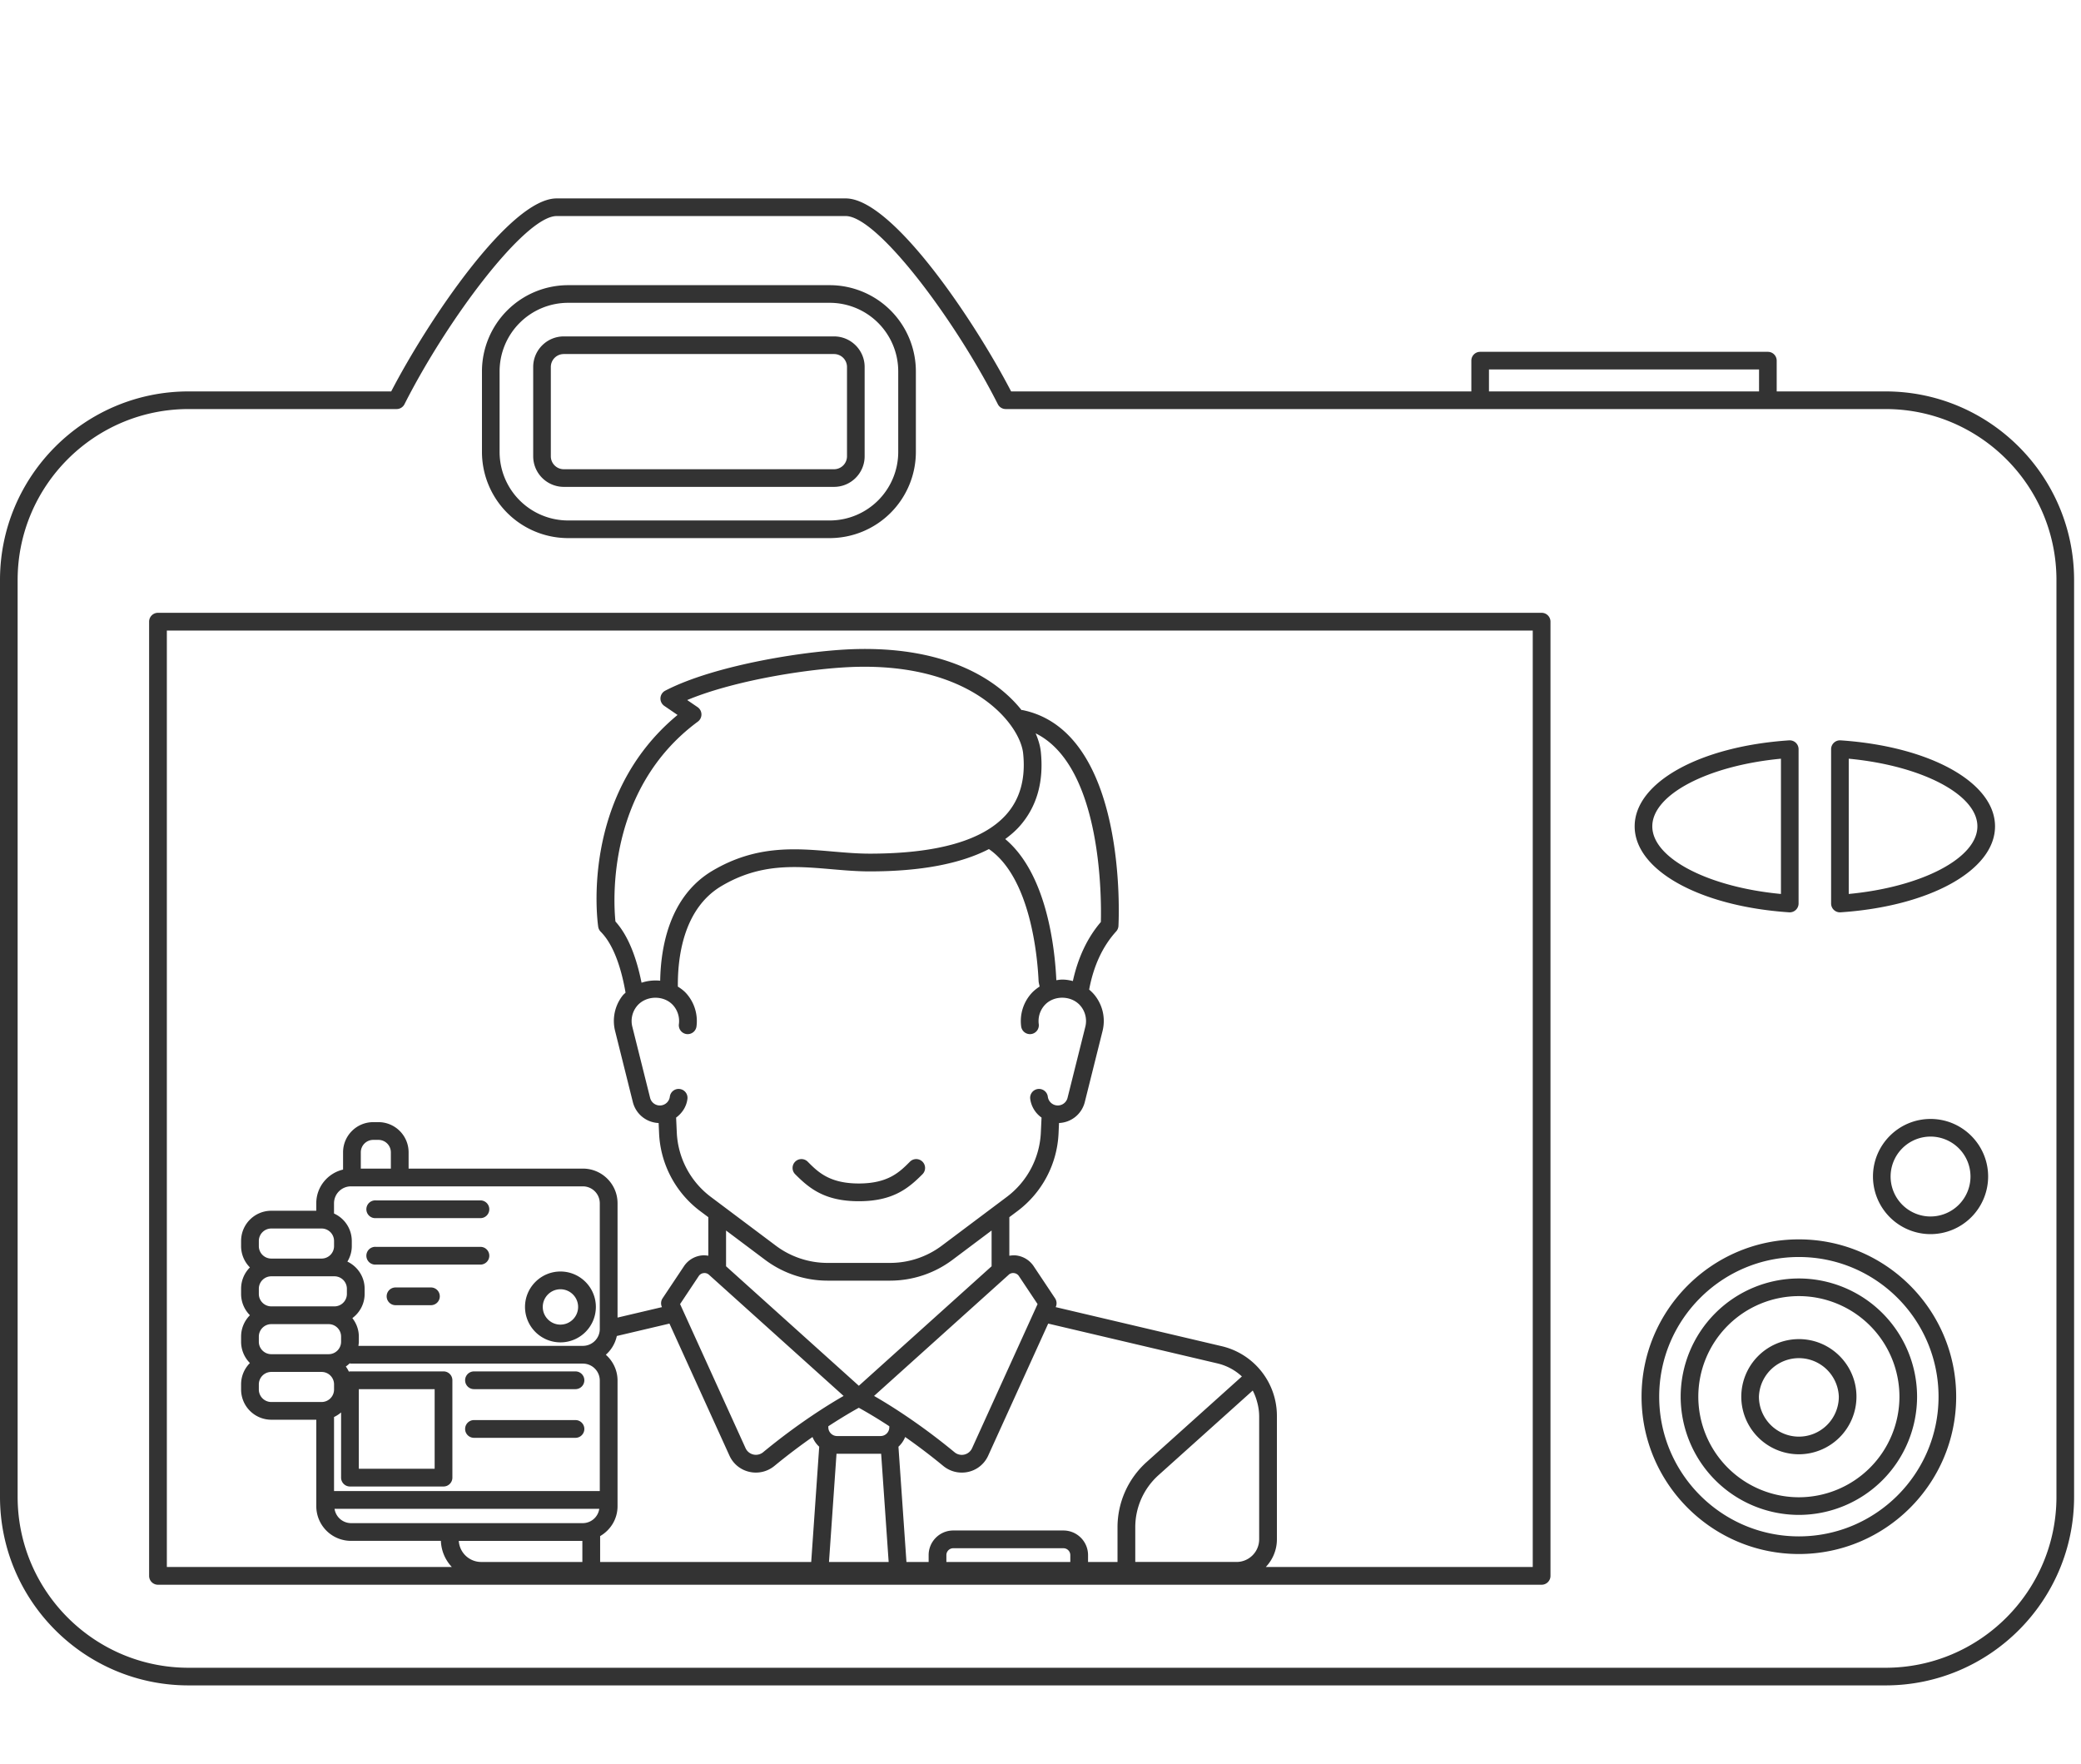 <svg xmlns="http://www.w3.org/2000/svg" width="118" height="100" viewBox="0 -7.5 118 92.5"><filter id="a"><feGaussianBlur in="SourceGraphic"></feGaussianBlur></filter><path filter="url(#a)" shape-rendering="geometricPrecision" fill="#333" fill-rule="evenodd" d="M106.917 10.943c5.895 0 10.691 4.796 10.691 10.692v51.984c0 5.896-4.796 10.691-10.691 10.691H10.691C4.795 84.31 0 79.515 0 73.619V21.635c0-5.896 4.795-10.692 10.691-10.692h11.492C24.242 6.974 28.908 0 31.563 0h16.392c2.655 0 7.32 6.974 9.379 10.943H83.43V9.198a.5.5 0 0 1 .5-.5h16.315a.5.5 0 0 1 .5.5v1.745h6.172zm9.691 62.676V21.635c0-5.344-4.348-9.692-9.691-9.692H57.028a.5.5 0 0 1-.446-.274C54.137 6.837 49.744 1 47.955 1H31.563c-1.79 0-6.184 5.837-8.628 10.669a.5.5 0 0 1-.446.274H10.691C5.347 11.943 1 16.291 1 21.635v51.984c0 5.344 4.347 9.691 9.691 9.691h96.226c5.343 0 9.691-4.347 9.691-9.691zM8.958 78.603a.503.503 0 0 1-.503-.503V23.998c0-.278.225-.503.503-.503h78.457c.278 0 .503.225.503.503V78.1a.503.503 0 0 1-.503.503H8.958zm75.472-67.66h15.314V9.698H84.43v1.245zM32.213 19.26a4.888 4.888 0 0 1-4.884-4.884V9.803a4.889 4.889 0 0 1 4.884-4.884H47.05a4.89 4.89 0 0 1 4.883 4.884v4.573a4.889 4.889 0 0 1-4.883 4.884H32.213zm-3.884-9.457v4.573a3.888 3.888 0 0 0 3.884 3.884H47.05a3.888 3.888 0 0 0 3.883-3.884V9.803a3.888 3.888 0 0 0-3.883-3.884H32.213a3.888 3.888 0 0 0-3.884 3.884zm3.639 6.552a1.737 1.737 0 0 1-1.734-1.735V9.557c0-.955.778-1.733 1.734-1.733h15.325c.957 0 1.735.778 1.735 1.733v5.063c0 .955-.778 1.735-1.735 1.735H31.968zm-.734-6.798v5.063c0 .406.329.735.734.735h15.325a.735.735 0 0 0 .735-.735V9.557a.735.735 0 0 0-.735-.733H31.968a.734.734 0 0 0-.734.733zm70.769 49.464c4.918 0 8.919 4.001 8.919 8.92 0 4.918-4.001 8.92-8.92 8.92-4.918 0-8.92-4.002-8.92-8.92 0-4.919 4.002-8.92 8.92-8.92zm0 16.84c4.366 0 7.919-3.554 7.919-7.92 0-4.367-3.553-7.92-7.92-7.92-4.366 0-7.92 3.553-7.92 7.92 0 4.366 3.554 7.92 7.92 7.92zm7.466-23.668c1.8 0 3.265 1.465 3.265 3.264a3.27 3.27 0 0 1-3.265 3.267 3.27 3.27 0 0 1-3.265-3.267c0-1.8 1.465-3.264 3.265-3.264zm0 5.53a2.268 2.268 0 0 0 2.265-2.266 2.267 2.267 0 0 0-2.265-2.264 2.267 2.267 0 0 0-2.265 2.264 2.268 2.268 0 0 0 2.265 2.267zm-7.466 3.515a6.71 6.71 0 0 1 6.702 6.702 6.71 6.71 0 0 1-6.702 6.703A6.71 6.71 0 0 1 95.3 67.94a6.71 6.71 0 0 1 6.702-6.702zm0 12.405a5.709 5.709 0 0 0 5.702-5.703 5.707 5.707 0 0 0-5.702-5.702A5.707 5.707 0 0 0 96.3 67.94a5.709 5.709 0 0 0 5.702 5.703zm0-8.967c1.8 0 3.265 1.465 3.265 3.264a3.27 3.27 0 0 1-3.265 3.266 3.27 3.27 0 0 1-3.266-3.266 3.27 3.27 0 0 1 3.266-3.264zm0 5.53a2.268 2.268 0 0 0 2.265-2.266 2.267 2.267 0 0 0-4.531 0 2.27 2.27 0 0 0 2.266 2.266zm2.36-39.479c5.077.34 8.762 2.39 8.762 4.876 0 2.485-3.685 4.536-8.762 4.875a.502.502 0 0 1-.533-.499v-8.753a.503.503 0 0 1 .533-.499zm.467 8.71c4.132-.39 7.295-2.03 7.295-3.834 0-1.805-3.163-3.445-7.295-3.835v7.67zm-3.377 1.041c-5.077-.338-8.762-2.389-8.762-4.875 0-2.487 3.685-4.538 8.762-4.876a.503.503 0 0 1 .533.499v8.753a.503.503 0 0 1-.5.5h-.033zm-.467-8.71c-4.132.39-7.295 2.03-7.295 3.835 0 1.805 3.163 3.445 7.295 3.834v-7.669zM34.01 64.1v-7.126a.96.96 0 0 0-.96-.959H19.9a.96.96 0 0 0-.96.96v.58a1.71 1.71 0 0 1 1.008 1.556v.293c0 .321-.094.62-.25.877.577.276.978.86.978 1.54v.293c0 .563-.276 1.06-.696 1.371.226.29.367.651.367 1.047v.293c0 .08-.013.157-.024.234h12.729a.96.96 0 0 0 .959-.959zm0 9.191v-6.267a.96.96 0 0 0-.96-.959H19.9c-.026 0-.048-.01-.073-.015-.068.066-.14.126-.218.18.067.09.125.186.173.29.02-.004.04-.014.062-.014h5.305c.278 0 .503.225.503.503v5.521a.503.503 0 0 1-.503.503h-5.305a.503.503 0 0 1-.503-.503v-3.697a1.736 1.736 0 0 1-.4.26v4.198h15.07zm-2.23-12.448c1.106 0 2.008.901 2.008 2.01a2.011 2.011 0 0 1-2.009 2.008 2.011 2.011 0 0 1-2.009-2.008c0-1.108.902-2.01 2.01-2.01zm0 3.011c.551 0 1.001-.45 1.001-1.002s-.45-1.002-1.002-1.002-1.002.45-1.002 1.003c0 .551.45 1.002 1.002 1.002zm-4.538-7.043a.503.503 0 1 1 0 1.006H21.31a.504.504 0 1 1 0-1.006h5.932zm0 2.634a.503.503 0 1 1 0 1.006H21.31a.504.504 0 1 1 0-1.006h5.932zm-2.807 2.302a.503.503 0 1 1 0 1.006h-2.007a.503.503 0 1 1 0-1.006h2.007zm8.196 4.76a.503.503 0 1 1 0 1.006h-5.754a.503.503 0 1 1 0-1.006h5.754zm0 2.76a.503.503 0 1 1 0 1.006h-5.754a.503.503 0 1 1 0-1.006h5.754zM9.461 24.501v53.096h16.16A2.272 2.272 0 0 1 25 76.115h-5.1a1.967 1.967 0 0 1-1.965-1.965v-4.903h-2.551a1.715 1.715 0 0 1-1.713-1.713v-.293c0-.47.19-.899.5-1.208a1.705 1.705 0 0 1-.5-1.209v-.293c0-.472.192-.899.5-1.209a1.71 1.71 0 0 1-.5-1.209v-.293c0-.472.19-.899.5-1.209a1.703 1.703 0 0 1-.5-1.208v-.293c0-.945.768-1.712 1.713-1.712h2.55v-.425c0-.929.65-1.705 1.519-1.909v-.98c0-.944.767-1.71 1.712-1.71h.292c.945 0 1.712.766 1.712 1.71v.924h9.883c1.084 0 1.965.882 1.965 1.965v6.482l2.519-.593-.005-.01a.505.505 0 0 1 .039-.489l1.213-1.819a1.39 1.39 0 0 1 .988-.61c.132-.016.263-.007.393.014v-2.185l-.455-.34A5.84 5.84 0 0 1 37.372 53l-.026-.576a1.57 1.57 0 0 1-1.46-1.182l-1.006-4.03a2.337 2.337 0 0 1 .427-2.017c.048-.062.11-.108.164-.164-.278-1.61-.762-2.806-1.408-3.452a.502.502 0 0 1-.142-.282c-.046-.312-1.025-7.444 4.499-12.01l-.752-.514a.504.504 0 0 1 .052-.862c2.82-1.468 8.182-2.315 10.969-2.362 4.965-.09 7.829 1.692 9.235 3.461.023.002.045-.004.067.002 5.943 1.23 5.453 11.79 5.429 12.238a.502.502 0 0 1-.13.311c-.777.856-1.285 1.97-1.531 3.297.119.101.232.211.33.337.449.575.605 1.31.428 2.017l-1.007 4.03a1.569 1.569 0 0 1-1.46 1.181l-.026.578a5.837 5.837 0 0 1-2.337 4.421l-.454.34v2.187c.13-.02.26-.03.394-.016.403.051.762.273.987.611l1.213 1.82a.505.505 0 0 1 .039.487l-.005.011 9.404 2.213a4.058 4.058 0 0 1 3.14 3.965v6.99c0 .607-.242 1.157-.63 1.567h15.137V24.501H9.46zM71.399 76.03v-6.99a3.06 3.06 0 0 0-.121-.818 3.057 3.057 0 0 0-.242-.627l-.001-.004-5.35 4.805a3.964 3.964 0 0 0-1.311 2.945v1.97h5.743c.707 0 1.282-.575 1.282-1.282zm-8.032 1.282v-1.97a4.97 4.97 0 0 1 1.647-3.693l5.405-4.856a3.061 3.061 0 0 0-1.385-.739l-9.597-2.258-3.403 7.487a1.631 1.631 0 0 1-1.501.961c-.38 0-.75-.132-1.051-.38a34.547 34.547 0 0 0-2.156-1.638 1.492 1.492 0 0 1-.381.551l.454 6.535h1.258v-.389c0-.77.626-1.396 1.397-1.396H60.3c.77 0 1.396.626 1.396 1.396v.39h1.67zm-2.677 0v-.389a.39.39 0 0 0-.39-.39h-6.246a.39.39 0 0 0-.391.39v.39h7.027zm-10.263-7.635v-.06a27.17 27.17 0 0 0-1.728-1.048c-.303.165-.912.515-1.73 1.048v.06c0 .273.224.495.496.495h2.466a.496.496 0 0 0 .496-.495zm-3.42 7.635h3.383l-.426-6.137-.033.003h-2.466c-.011 0-.021-.003-.032-.003l-.426 6.137zm-6.802-16.28l-.001-.002a.375.375 0 0 0-.31-.096.38.38 0 0 0-.274.17l-1.057 1.586 3.716 8.176a.645.645 0 0 0 .996.221c1.976-1.629 3.679-2.684 4.56-3.189l-7.63-6.867zm8.494 6.29l7.528-6.776v-2.028l-2.23 1.673a5.905 5.905 0 0 1-3.513 1.17h-3.57a5.91 5.91 0 0 1-3.516-1.17l-2.228-1.672v2.027l7.529 6.775zm8.493-6.29l-7.63 6.866c.88.505 2.584 1.56 4.56 3.19a.641.641 0 0 0 .996-.222l3.716-8.176-1.057-1.586a.38.38 0 0 0-.275-.17.371.371 0 0 0-.31.096v.001zm1.824-29.678c.183 1.727-.23 3.162-1.223 4.267-.23.256-.502.485-.793.703 2.363 1.978 2.815 6.19 2.897 7.993v.01c.113-.016.224-.036.338-.036.206 0 .406.033.6.084.288-1.312.81-2.444 1.587-3.349.035-1.243.08-8.83-3.697-10.696.159.374.26.725.29 1.024zm-19.46-2.51a.505.505 0 0 1 .015.821c-5.204 3.841-4.783 10.266-4.673 11.334.68.751 1.17 1.93 1.48 3.47.34-.112.7-.15 1.057-.114.032-1.873.506-4.786 2.976-6.242 2.475-1.459 4.694-1.267 6.836-1.08.71.06 1.383.118 2.065.118 3.816 0 6.417-.74 7.733-2.203.795-.884 1.122-2.058.97-3.488-.167-1.584-2.755-5.013-9.308-4.904-2.446.041-6.932.712-9.741 1.886l.59.402zm-1.013 21.651a.502.502 0 0 1 .437.561c-.055.443-.303.81-.642 1.06l.038.84a4.838 4.838 0 0 0 1.936 3.661l3.69 2.768c.835.626 1.869.97 2.912.97h3.57a4.878 4.878 0 0 0 2.91-.97l3.69-2.768a4.838 4.838 0 0 0 1.936-3.66l.039-.842a1.553 1.553 0 0 1-.642-1.059.502.502 0 1 1 .998-.124.57.57 0 0 0 1.118.066l1.008-4.029a1.336 1.336 0 0 0-.245-1.154c-.494-.634-1.54-.666-2.071-.062a1.345 1.345 0 0 0-.325 1.056.503.503 0 1 1-.998.125 2.349 2.349 0 0 1 .57-1.847c.14-.159.305-.288.479-.402-.021-.108-.054-.215-.06-.323-.062-1.356-.452-5.84-2.816-7.47-1.62.835-3.873 1.265-6.763 1.265-.725 0-1.45-.063-2.152-.123-2.077-.179-4.043-.348-6.238.946-2.191 1.29-2.502 4.09-2.485 5.71.178.11.347.235.489.397.446.505.653 1.178.569 1.847a.503.503 0 1 1-.998-.125 1.348 1.348 0 0 0-.325-1.057c-.532-.6-1.576-.57-2.072.063a1.338 1.338 0 0 0-.244 1.154l1.008 4.03a.57.57 0 0 0 1.118-.067.501.501 0 0 1 .56-.437zm10.155 6.363c-1.93 0-2.808-.725-3.61-1.532a.502.502 0 1 1 .713-.709c.575.578 1.227 1.235 2.897 1.235 1.67 0 2.322-.657 2.898-1.235a.502.502 0 1 1 .713.709c-.803.808-1.683 1.532-3.611 1.532zm-2.7 20.454l.454-6.535a1.493 1.493 0 0 1-.38-.55c-.657.46-1.383 1-2.157 1.637a1.653 1.653 0 0 1-1.428.337 1.63 1.63 0 0 1-1.124-.918l-3.403-7.487-2.984.703a1.96 1.96 0 0 1-.623 1.063c.404.36.664.88.664 1.462v7.127c0 .726-.4 1.354-.987 1.694v1.467h11.968zm-25.54-22.303h1.705v-.924a.706.706 0 0 0-.706-.705h-.292a.706.706 0 0 0-.706.705v.924zm-.111 17.018h4.299v-4.514h-4.3v4.514zm-4.963-5.49a.707.707 0 0 0-.707.705v.293c0 .39.317.707.707.707h2.852a.708.708 0 0 0 .706-.707v-.293a.706.706 0 0 0-.706-.705h-2.852zm0-2.71a.707.707 0 0 0-.707.705v.293c0 .39.317.706.707.706h3.251a.707.707 0 0 0 .706-.706v-.293a.706.706 0 0 0-.706-.705h-3.251zm-.707-4.423c0 .39.317.705.707.705h2.852a.706.706 0 0 0 .706-.705v-.293a.707.707 0 0 0-.706-.706h-2.852a.707.707 0 0 0-.707.706v.293zm.707 1.711a.707.707 0 0 0-.707.706v.293c0 .39.317.706.707.706h3.58c.39 0 .706-.317.706-.706v-.293a.707.707 0 0 0-.706-.706h-3.58zM33.052 75.11a.948.948 0 0 0 .929-.813H18.97a.95.95 0 0 0 .93.813h13.152zm-.03 2.202v-1.196h-7.007a1.275 1.275 0 0 0 1.265 1.196h5.743z"></path></svg>
